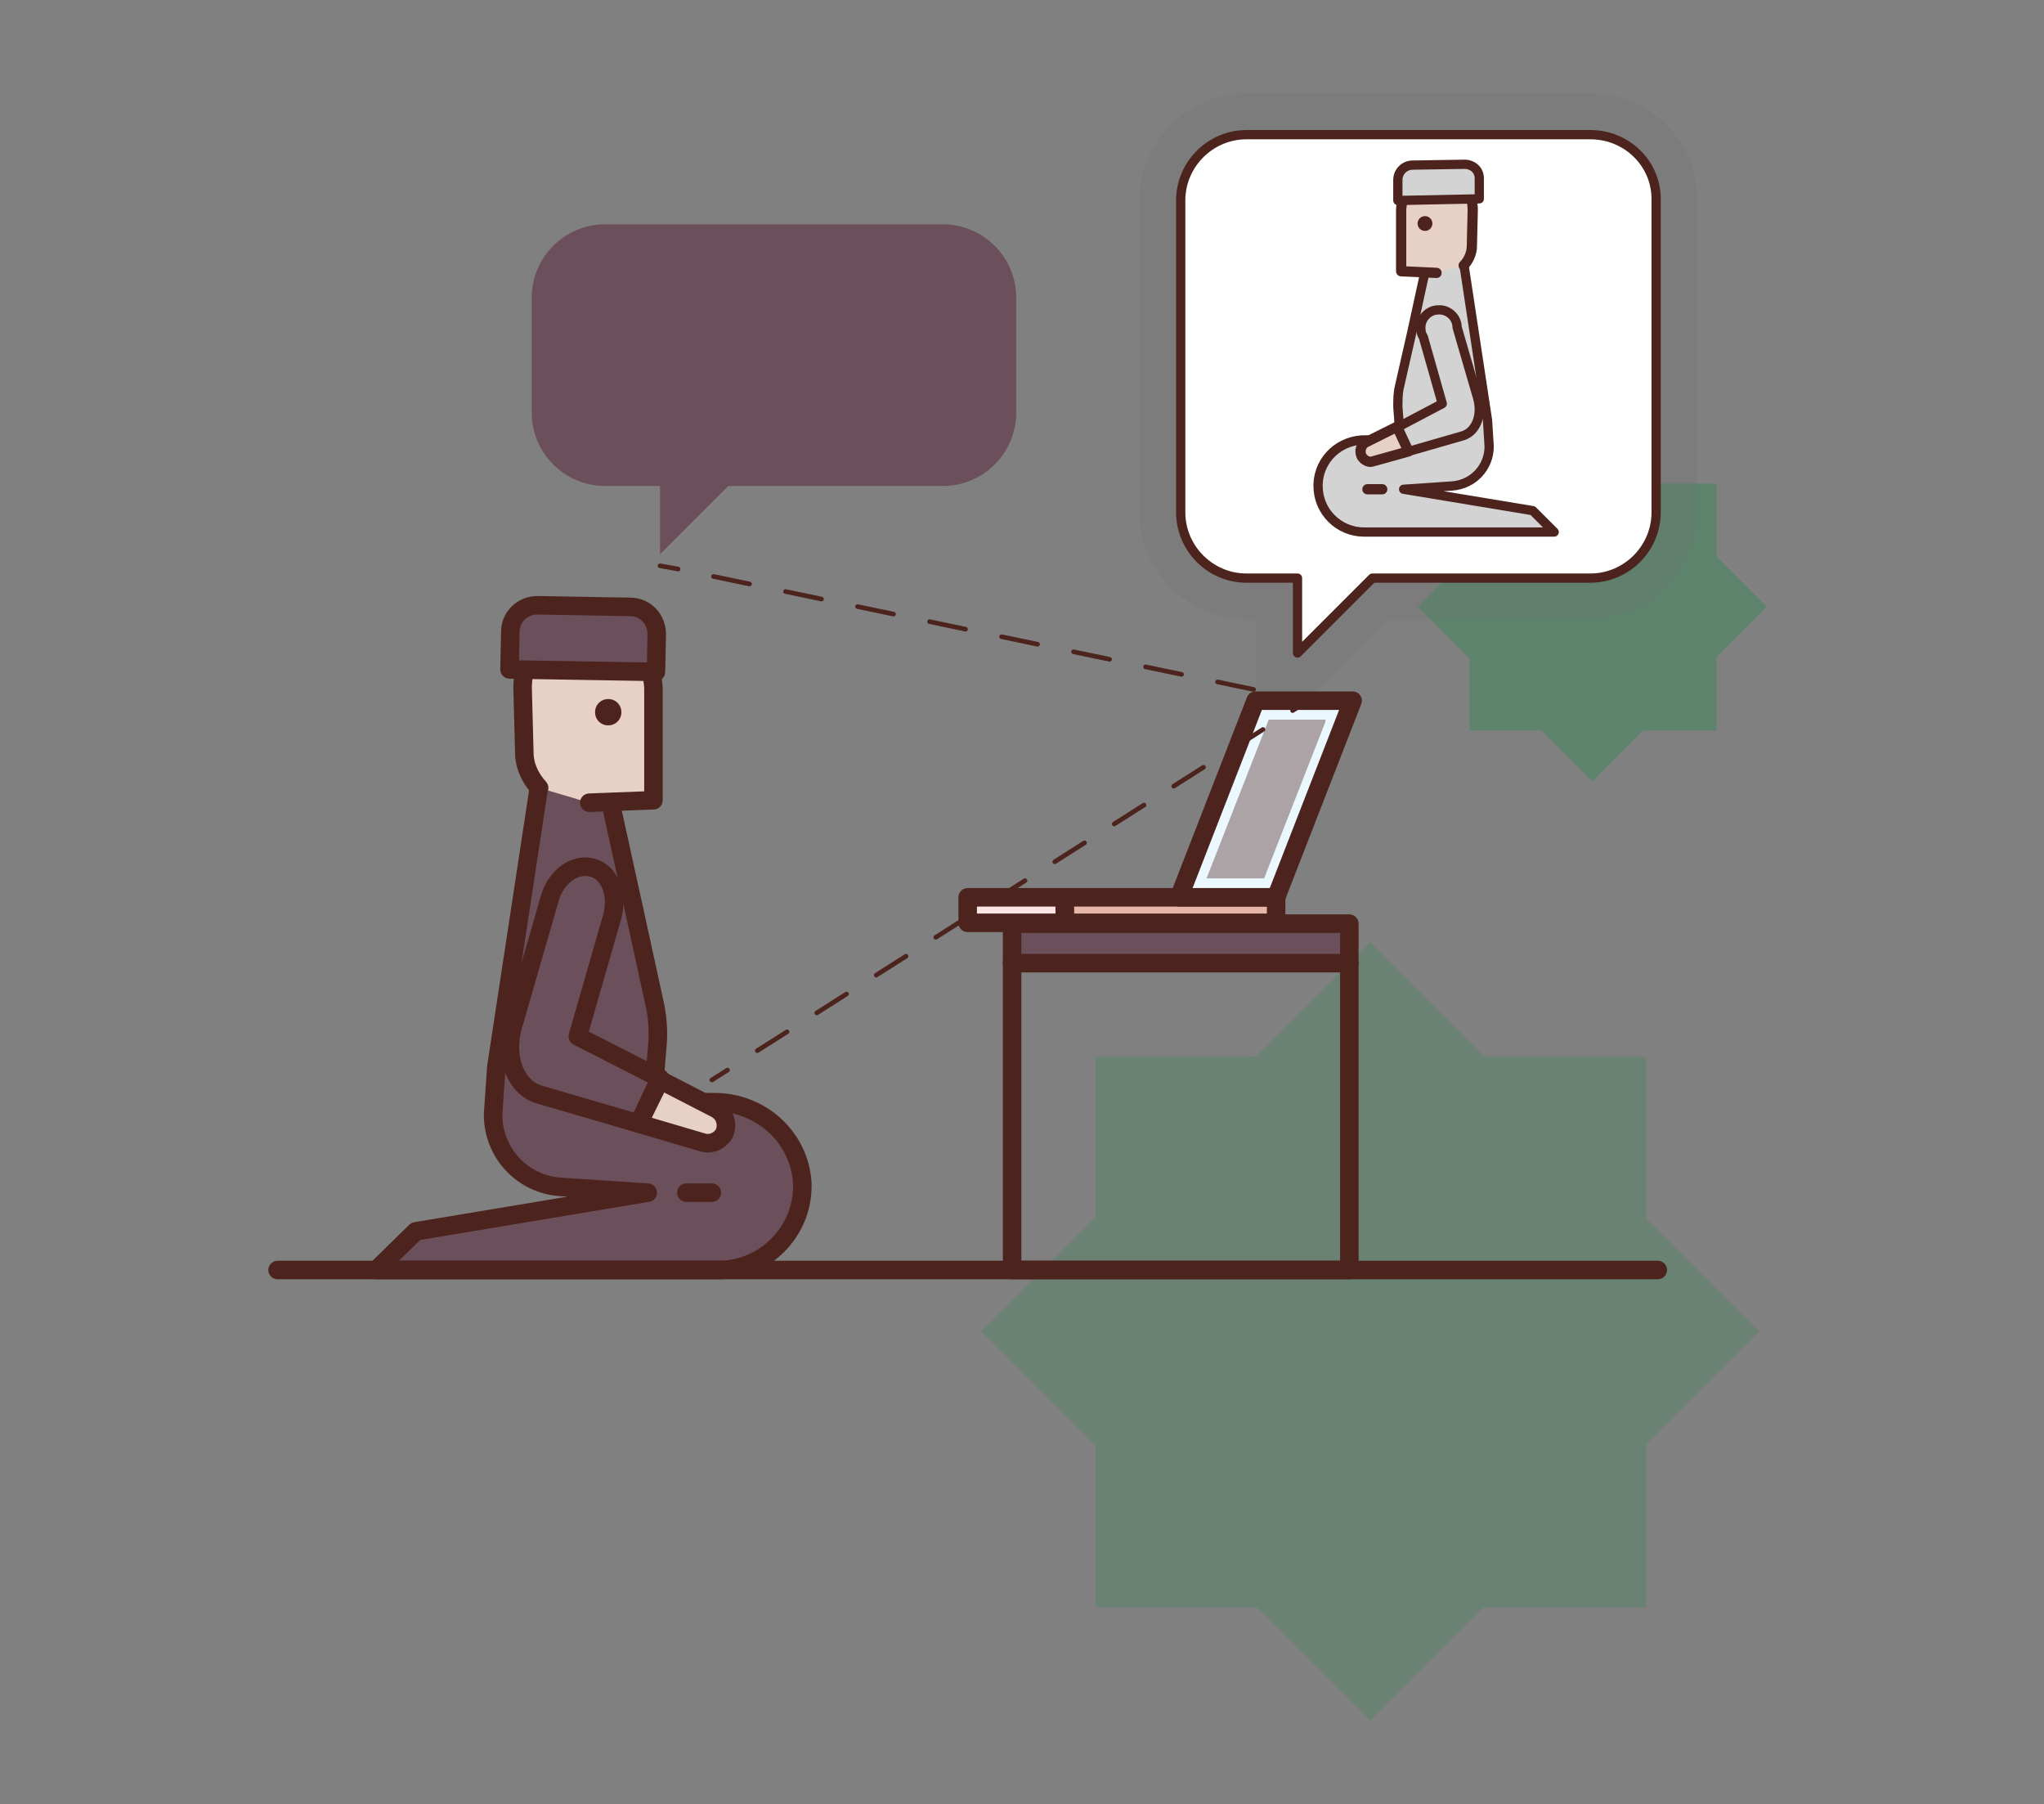 <svg xmlns="http://www.w3.org/2000/svg" xmlns:xlink="http://www.w3.org/1999/xlink" id="Component_208_1" x="0px" y="0px" viewBox="-50 226.1 248.5 219.3" style="enable-background:new -50 226.1 248.5 219.3;" xml:space="preserve"><rect x="-50" y="226.1" width="248.5" height="219.3" fill="#808080" stroke="none"/><style type="text/css">	.st0{opacity:0.3;}	.st1{clip-path:url(#SVGID_2_);}	.st2{fill:#008E37;}	.st3{clip-path:url(#SVGID_4_);}	.st4{opacity:0.8;}	.st5{clip-path:url(#SVGID_6_);}	.st6{clip-path:url(#SVGID_8_);}	.st7{clip-path:url(#SVGID_10_);}	.st8{clip-path:url(#SVGID_12_);}	.st9{opacity:0.6;}	.st10{clip-path:url(#SVGID_14_);}	.st11{clip-path:url(#SVGID_16_);}	.st12{opacity:0.9;}	.st13{clip-path:url(#SVGID_18_);}	.st14{clip-path:url(#SVGID_20_);}	.st15{opacity:0.4;}	.st16{clip-path:url(#SVGID_22_);}	.st17{clip-path:url(#SVGID_24_);}	.st18{opacity:0.2;}	.st19{clip-path:url(#SVGID_26_);}	.st20{clip-path:url(#SVGID_28_);}	.st21{fill:#6B4F5B;}	.st22{fill:none;stroke:#4C241D;stroke-width:3;stroke-linecap:round;stroke-linejoin:round;}	.st23{clip-path:url(#SVGID_30_);}	.st24{fill:#C58755;}	.st25{fill:#FEFFD9;}	.st26{fill:#B5A19C;}	.st27{fill:#FFFFFF;}	.st28{opacity:0.2;fill:#FFFFFF;stroke:#707070;stroke-width:10;enable-background:new    ;}	.st29{fill:none;stroke:#4C241D;stroke-width:1.125;stroke-linecap:round;stroke-linejoin:round;}	.st30{fill:none;stroke:#4C241D;stroke-width:2.25;stroke-linecap:round;stroke-linejoin:round;}	.st31{fill:#E7D1C4;}	.st32{fill:none;}	.st33{opacity:0.5;}	.st34{clip-path:url(#SVGID_32_);}	.st35{clip-path:url(#SVGID_34_);}	.st36{clip-path:url(#SVGID_36_);}	.st37{clip-path:url(#SVGID_38_);}	.st38{clip-path:url(#SVGID_40_);}	.st39{clip-path:url(#SVGID_42_);}	.st40{clip-path:url(#SVGID_44_);}	.st41{clip-path:url(#SVGID_46_);}	.st42{fill:#4C241D;}	.st43{clip-path:url(#SVGID_48_);}	.st44{clip-path:url(#SVGID_50_);}	.st45{fill:#D3D3D3;}	.st46{fill:#39A935;}	.st47{clip-path:url(#SVGID_52_);}	.st48{fill:#E5B6A9;}	.st49{fill:#EBF8FF;}	.st50{clip-path:url(#SVGID_54_);}	.st51{fill:#FDE5E5;}	.st52{fill:none;stroke:#4C241D;stroke-width:0.563;stroke-linecap:round;stroke-linejoin:round;}	.st53{fill:none;stroke:#4C241D;stroke-width:0.563;stroke-linecap:round;stroke-linejoin:round;stroke-dasharray:4.472,4.472;}	.st54{fill:none;stroke:#4C241D;stroke-width:0.563;stroke-linecap:round;stroke-linejoin:round;stroke-dasharray:4.284,4.284;}	.st55{clip-path:url(#SVGID_56_);}	.st56{clip-path:url(#SVGID_58_);}	.st57{clip-path:url(#SVGID_60_);}	.st58{clip-path:url(#SVGID_62_);}	.st59{clip-path:url(#SVGID_64_);}	.st60{fill:#FFFFFF;stroke:#707070;}	.st61{clip-path:url(#SVGID_66_);}	.st62{fill:none;stroke:#4C241D;stroke-width:1.246;stroke-linecap:round;stroke-linejoin:round;}	.st63{clip-path:url(#SVGID_68_);}</style><g id="Group_968" transform="translate(-189.332 -942.531)" class="st0">	<g id="Component_200_1" transform="translate(252.066 942.531)">		<g id="Group_878" transform="translate(10.442 10.442)">			<g>				<defs>					<rect id="SVGID_1_" x="-50" y="-237.6" width="53" height="53"></rect>				</defs>				<clipPath id="SVGID_2_">					<use xlink:href="#SVGID_1_" style="overflow:visible;"></use>				</clipPath>				<g id="Group_877" class="st1">					<rect id="Rectangle_454" x="-48.7" y="-236.3" class="st2" width="50.4" height="50.4"></rect>				</g>			</g>		</g>		<g id="Group_881">			<g>				<defs>					<rect id="SVGID_3_" x="-50" y="-237.6" width="73.9" height="73.9"></rect>				</defs>				<clipPath id="SVGID_4_">					<use xlink:href="#SVGID_3_" style="overflow:visible;"></use>				</clipPath>				<g id="Group_880" class="st3">											<rect id="Rectangle_456" x="-38.3" y="-225.9" transform="matrix(-0.707 0.707 -0.707 -0.707 -164.194 -333.31)" class="st2" width="50.4" height="50.4"></rect>				</g>			</g>		</g>	</g>	<g id="Component_200_2" transform="translate(189.332 1186.813)" class="st4">		<g id="Group_878-2" transform="translate(12.12 12.119)">			<g>				<defs>					<rect id="SVGID_5_" x="-50" y="-237.6" width="61.5" height="61.5"></rect>				</defs>				<clipPath id="SVGID_6_">					<use xlink:href="#SVGID_5_" style="overflow:visible;"></use>				</clipPath>				<g id="Group_877-2" class="st5">					<rect id="Rectangle_454-2" x="-48.5" y="-236.1" class="st2" width="58.5" height="58.5"></rect>				</g>			</g>		</g>		<g id="Group_881-2">			<g>				<defs>					<rect id="SVGID_7_" x="-50" y="-237.6" width="85.7" height="85.7"></rect>				</defs>				<clipPath id="SVGID_8_">					<use xlink:href="#SVGID_7_" style="overflow:visible;"></use>				</clipPath>				<g id="Group_880-2" class="st6">											<rect id="Rectangle_456-2" x="-36.4" y="-224" transform="matrix(-0.707 0.707 -0.707 -0.707 -149.87 -327.378)" class="st2" width="58.5" height="58.5"></rect>				</g>			</g>		</g>	</g>	<g id="Component_200_3" transform="translate(354.487 1229.68)">		<g id="Group_878-3" transform="translate(8.049 8.049)">			<g>				<defs>					<rect id="SVGID_9_" x="-50" y="-237.6" width="40.8" height="40.8"></rect>				</defs>				<clipPath id="SVGID_10_">					<use xlink:href="#SVGID_9_" style="overflow:visible;"></use>				</clipPath>				<g id="Group_877-3" class="st7">					<rect id="Rectangle_454-3" x="-49" y="-236.6" class="st2" width="38.9" height="38.9"></rect>				</g>			</g>		</g>		<g id="Group_881-3">			<g>				<defs>					<rect id="SVGID_11_" x="-50" y="-237.6" width="56.9" height="56.9"></rect>				</defs>				<clipPath id="SVGID_12_">					<use xlink:href="#SVGID_11_" style="overflow:visible;"></use>				</clipPath>				<g id="Group_880-3" class="st8">											<rect id="Rectangle_456-3" x="-41" y="-228.6" transform="matrix(-0.707 0.707 -0.707 -0.707 -184.628 -341.774)" class="st2" width="38.9" height="38.9"></rect>				</g>			</g>		</g>	</g>	<g id="Component_200_6" transform="translate(306.967 1519.152)" class="st9">		<g id="Group_878-4" transform="translate(13.85 13.85)">			<g>				<defs>					<rect id="SVGID_13_" x="-50" y="-237.6" width="70.3" height="70.3"></rect>				</defs>				<clipPath id="SVGID_14_">					<use xlink:href="#SVGID_13_" style="overflow:visible;"></use>				</clipPath>				<g id="Group_877-4" class="st10">					<rect id="Rectangle_454-4" x="-48.3" y="-235.9" class="st2" width="66.9" height="66.9"></rect>				</g>			</g>		</g>		<g id="Group_881-4">			<g>				<defs>					<rect id="SVGID_15_" x="-50" y="-237.6" width="98" height="98"></rect>				</defs>				<clipPath id="SVGID_16_">					<use xlink:href="#SVGID_15_" style="overflow:visible;"></use>				</clipPath>				<g id="Group_880-4" class="st11">											<rect id="Rectangle_456-4" x="-34.5" y="-222" transform="matrix(-0.707 0.707 -0.707 -0.707 -135.096 -321.257)" class="st2" width="66.9" height="66.9"></rect>				</g>			</g>		</g>	</g>	<g id="Component_200_7" transform="translate(360.974 1458)" class="st12">		<g id="Group_878-5" transform="translate(6.215 6.215)">			<g>				<defs>					<rect id="SVGID_17_" x="-50" y="-237.6" width="31.5" height="31.5"></rect>				</defs>				<clipPath id="SVGID_18_">					<use xlink:href="#SVGID_17_" style="overflow:visible;"></use>				</clipPath>				<g id="Group_877-5" class="st13">					<rect id="Rectangle_454-5" x="-49.2" y="-236.8" class="st2" width="30" height="30"></rect>				</g>			</g>		</g>		<g id="Group_881-5">			<g>				<defs>					<rect id="SVGID_19_" x="-50" y="-237.6" width="44" height="44"></rect>				</defs>				<clipPath id="SVGID_20_">					<use xlink:href="#SVGID_19_" style="overflow:visible;"></use>				</clipPath>				<g id="Group_880-5" class="st14">											<rect id="Rectangle_456-5" x="-43" y="-230.6" transform="matrix(-0.707 0.707 -0.707 -0.707 -200.288 -348.262)" class="st2" width="30" height="30"></rect>				</g>			</g>		</g>	</g>	<g id="Component_200_5" transform="translate(232.199 1350.133)" class="st15">		<g id="Group_878-6" transform="translate(13.667 13.666)">			<g>				<defs>					<rect id="SVGID_21_" x="-50" y="-323" width="69.3" height="69.3"></rect>				</defs>				<clipPath id="SVGID_22_">					<use xlink:href="#SVGID_21_" style="overflow:visible;"></use>				</clipPath>				<g id="Group_877-6" class="st16">					<rect id="Rectangle_454-6" x="-48.3" y="-321.3" class="st2" width="66" height="66"></rect>				</g>			</g>		</g>		<g id="Group_881-6">			<g>				<defs>					<rect id="SVGID_23_" x="-50" y="-323" width="96.7" height="96.7"></rect>				</defs>				<clipPath id="SVGID_24_">					<use xlink:href="#SVGID_23_" style="overflow:visible;"></use>				</clipPath>				<g id="Group_880-6" class="st17">											<rect id="Rectangle_456-6" x="-34.7" y="-307.6" transform="matrix(-0.707 0.707 -0.707 -0.707 -197.042 -467.673)" class="st2" width="66" height="66"></rect>				</g>			</g>		</g>	</g>	<g id="Component_200_4" transform="translate(312 1023.255)" class="st18">		<g id="Group_878-7" transform="translate(17.794 17.793)">			<g>				<defs>					<rect id="SVGID_25_" x="-50" y="-237.6" width="90.3" height="90.3"></rect>				</defs>				<clipPath id="SVGID_26_">					<use xlink:href="#SVGID_25_" style="overflow:visible;"></use>				</clipPath>				<g id="Group_877-7" class="st19">					<rect id="Rectangle_454-7" x="-47.8" y="-235.4" class="st2" width="85.9" height="85.9"></rect>				</g>			</g>		</g>		<g id="Group_881-7">			<g>				<defs>					<rect id="SVGID_27_" x="-50" y="-237.6" width="125.9" height="125.9"></rect>				</defs>				<clipPath id="SVGID_28_">					<use xlink:href="#SVGID_27_" style="overflow:visible;"></use>				</clipPath>				<g id="Group_880-7" class="st20">											<rect id="Rectangle_456-7" x="-30" y="-217.6" transform="matrix(-0.707 0.707 -0.707 -0.707 -101.424 -307.311)" class="st2" width="85.9" height="85.9"></rect>				</g>			</g>		</g>	</g></g><g id="Group_967" transform="translate(117.635)">	<path id="Path_715" class="st21" d="M6-250.8l4.6,11.8l-31-0.6l7.5-10.8L6-250.8z"></path>	<path id="Path_716" class="st22" d="M6-250.8l4.6,11.8l-31-0.6l7.5-10.8L6-250.8z"></path>	<g id="Group_875">		<g>			<defs>				<rect id="SVGID_29_" x="-50" y="-266.6" width="85.5" height="127.5"></rect>			</defs>			<clipPath id="SVGID_30_">				<use xlink:href="#SVGID_29_" style="overflow:visible;"></use>			</clipPath>			<g id="Group_874" class="st23">				<path id="Path_717" class="st24" d="M34.4-239v90.9c0,4.3-3.5,7.8-7.8,7.8h-67.6c-4.3,0-7.8-3.5-7.8-7.8V-239     c0-4.3,3.5-7.8,7.8-7.8l0,0h67.6C30.9-246.8,34.4-243.3,34.4-239C34.4-239,34.4-239,34.4-239"></path>				<path id="Rectangle_446" class="st22" d="M-38.3-246.8h62.1c5.9,0,10.6,4.7,10.6,10.6v85.4c0,5.9-4.7,10.6-10.6,10.6h-62.1     c-5.9,0-10.6-4.7-10.6-10.6v-85.4C-48.9-242-44.1-246.8-38.3-246.8z"></path>				<rect id="Rectangle_447" x="-40.9" y="-243.4" class="st25" width="67.3" height="95.2"></rect>				<rect id="Rectangle_448" x="-40.9" y="-243.4" class="st22" width="67.3" height="95.2"></rect>				<rect id="Rectangle_449" x="-20.6" y="-250.8" class="st26" width="26.7" height="11.3"></rect>				<rect id="Rectangle_450" x="-20.6" y="-250.8" class="st22" width="26.7" height="11.3"></rect>				<rect id="Rectangle_451" x="-20.6" y="-242.1" class="st27" width="26.7" height="2.7"></rect>				<rect id="Rectangle_452" x="-20.6" y="-242.1" class="st22" width="26.7" height="2.7"></rect>				<path id="Path_718" class="st22" d="M-2.6-246.8l-2.6-9.8c2.3-1.1,3.3-3.9,2.1-6.3c-1.1-2.3-3.9-3.3-6.3-2.1s-3.3,3.9-2.1,6.3     c0.5,1,1.3,1.8,2.4,2.2l-2.9,9.7"></path>				<path id="Path_719" class="st22" d="M-35.2-228.1l2.7,2.7l7.9-7.9"></path>				<line id="Line_73" class="st22" x1="-19.2" y1="-231.9" x2="22.3" y2="-231.9"></line>				<line id="Line_74" class="st22" x1="-19.2" y1="-226.9" x2="4" y2="-226.9"></line>				<path id="Path_720" class="st22" d="M-35.2-214.1l2.7,2.7l7.9-7.9"></path>				<line id="Line_75" class="st22" x1="-19.2" y1="-217.9" x2="22.3" y2="-217.9"></line>				<line id="Line_76" class="st22" x1="-19.2" y1="-212.9" x2="4" y2="-212.9"></line>				<path id="Path_721" class="st22" d="M-35.2-200.1l2.7,2.7l7.9-7.9"></path>				<line id="Line_77" class="st22" x1="-19.2" y1="-203.9" x2="22.3" y2="-203.9"></line>				<line id="Line_78" class="st22" x1="-19.2" y1="-198.9" x2="4" y2="-198.9"></line>				<line id="Line_79" class="st22" x1="-32.9" y1="-184.4" x2="-27" y2="-190.3"></line>				<line id="Line_80" class="st22" x1="-27" y1="-184.4" x2="-32.9" y2="-190.3"></line>				<line id="Line_81" class="st22" x1="-19.2" y1="-189.9" x2="22.3" y2="-189.9"></line>				<line id="Line_82" class="st22" x1="-19.2" y1="-184.9" x2="4" y2="-184.9"></line>				<path id="Path_722" class="st22" d="M-35.2-172.1l2.7,2.7l7.9-7.9"></path>				<line id="Line_83" class="st22" x1="-19.2" y1="-175.9" x2="22.3" y2="-175.9"></line>				<line id="Line_84" class="st22" x1="-19.2" y1="-170.9" x2="4" y2="-170.9"></line>				<path id="Path_723" class="st22" d="M-35.2-158.1l2.7,2.7l7.9-7.9"></path>				<line id="Line_85" class="st22" x1="-19.2" y1="-161.9" x2="22.3" y2="-161.9"></line>				<line id="Line_86" class="st22" x1="-19.2" y1="-156.9" x2="4" y2="-156.9"></line>			</g>		</g>	</g></g><g id="Component_204_1" transform="translate(32.645 151.914)">	<path id="Path_824" class="st28" d="M110.7-259H68.9c-4.4,0-8,3.6-8,8v37.9c0,4.4,3.6,8,8,8h6.2v9.1l9.1-9.1h26.5c4.4,0,8-3.6,8-8  V-251C118.8-255.5,115.2-259,110.7-259"></path>	<path id="Path_752" class="st27" d="M110.7-259H68.9c-4.4,0-8,3.6-8,8v37.9c0,4.4,3.6,8,8,8h6.2v9.1l9.1-9.1h26.5c4.4,0,8-3.6,8-8  V-251C118.8-255.5,115.2-259,110.7-259"></path>	<path id="Path_753" class="st29" d="M110.7-259H68.9c-4.4,0-8,3.6-8,8v37.9c0,4.4,3.6,8,8,8h6.2v9.1l9.1-9.1h26.5c4.4,0,8-3.6,8-8  V-251C118.8-255.5,115.2-259,110.7-259L110.7-259z"></path>	<path id="Path_754" class="st21" d="M14.9-131.5c0,0.1,0,0.2,0,0.3c0,5.6-4.6,10.2-10.2,10.2c0,0,0,0,0,0h-41.6l4.8-4.7l28.2-4.7  l-10.6-0.7c-4.6-0.3-8.2-4.1-8.2-8.8l0.4-5.8l5.8-38.1l7.8,4.7l3.1,14.1l2.6,11.9c0.3,1.5,0.4,3,0.3,4.5l-0.6,7.2h7.5  C9.9-141.4,14.6-137.1,14.9-131.5"></path>	<path id="Path_755" class="st30" d="M14.9-131.5c0,0.1,0,0.2,0,0.3c0,5.6-4.6,10.2-10.2,10.2c0,0,0,0,0,0h-41.6l4.8-4.7l28.2-4.7  l-10.6-0.7c-4.6-0.3-8.2-4.1-8.2-8.8l0.4-5.8l5.8-38.1l7.8,4.7l3.1,14.1l2.6,11.9c0.3,1.5,0.4,3,0.3,4.5l-0.6,7.2h7.5  C9.9-141.4,14.6-137.1,14.9-131.5z"></path>	<path id="Path_756" class="st31" d="M-17.1-179.6c-1.1-1.2-1.8-2.7-1.8-4.3l-0.2-7.5c-0.2-4.4,3.1-8.1,7.5-8.3c4.5,0,8.2,3.5,8.4,8  l0,13.6l-7.8,0.3"></path>	<path id="Path_757" class="st30" d="M-17.1-179.6c-1.1-1.2-1.8-2.7-1.8-4.3l-0.2-7.5c-0.2-4.4,3.1-8.1,7.5-8.3c4.5,0,8.2,3.5,8.4,8  l0,13.6l-7.8,0.3"></path>	<path id="Path_758" class="st21" d="M-20.6-198.6l-0.1,4.6l17.8,0.3l0.1-4.6c0-1.8-1.4-3.3-3.2-3.3l-11.3-0.2  C-19.1-201.8-20.6-200.4-20.6-198.6"></path>	<path id="Path_759" class="st30" d="M-20.6-198.6l-0.1,4.6l17.8,0.3l0.1-4.6c0-1.8-1.4-3.3-3.2-3.3l-11.3-0.2  C-19.1-201.8-20.6-200.4-20.6-198.6z"></path>	<path id="Path_760" class="st21" d="M-5-138.8l-12-3.5c-2.9-0.8-4.4-4.5-3.3-8.3l4.5-15.6c0.8-2.7,3.1-4.3,5.2-3.7  c2.1,0.6,3.1,3.2,2.4,5.9l-4.2,14.6l10,5.1L-5-138.8z"></path>	<path id="Path_761" class="st30" d="M-5-138.8l-12-3.5c-2.9-0.8-4.4-4.5-3.3-8.3l4.5-15.6c0.8-2.7,3.1-4.3,5.2-3.7  c2.1,0.6,3.1,3.2,2.4,5.9l-4.2,14.6l10,5.1L-5-138.8z"></path>	<path id="Path_762" class="st31" d="M-2.4-144.1l6.8,3.5c1.1,0.6,1.5,1.9,1,3c-0.5,0.9-1.6,1.4-2.6,1.1l-7.8-2.3L-2.4-144.1z"></path>	<path id="Path_763" class="st30" d="M-2.4-144.1l6.8,3.5c1.1,0.6,1.5,1.9,1,3c-0.5,0.9-1.6,1.4-2.6,1.1l-7.8-2.3L-2.4-144.1z"></path>	<line id="Line_91" class="st30" x1="0.8" y1="-130.4" x2="3.9" y2="-130.4"></line>	<line id="Line_92" class="st32" x1="-7.2" y1="-188.8" x2="-10.1" y2="-188.8"></line>	<line id="Line_93" class="st30" x1="-7.2" y1="-188.8" x2="-10.1" y2="-188.8"></line>	<line id="Line_94" class="st32" x1="8.9" y1="-210.4" x2="-39" y2="-210.4"></line>	<line id="Line_95" class="st30" x1="8.9" y1="-210.4" x2="-39" y2="-210.4"></line>	<line id="Line_96" class="st32" x1="-31.2" y1="-217.9" x2="-39" y2="-217.9"></line>	<line id="Line_97" class="st30" x1="-31.2" y1="-217.9" x2="-39" y2="-217.9"></line>	<line id="Line_98" class="st32" x1="8.9" y1="-217.9" x2="-19.4" y2="-217.9"></line>	<line id="Line_99" class="st30" x1="8.9" y1="-217.9" x2="-19.4" y2="-217.9"></line>	<line id="Line_100" class="st32" x1="8.9" y1="-225.3" x2="-39" y2="-225.3"></line>	<line id="Line_101" class="st30" x1="8.9" y1="-225.3" x2="-39" y2="-225.3"></line>	<line id="Line_102" class="st32" x1="8.9" y1="-232.7" x2="-39" y2="-232.7"></line>	<line id="Line_103" class="st30" x1="8.9" y1="-232.7" x2="-39" y2="-232.7"></line>	<g id="Group_907" class="st33">		<g id="Group_906">			<g>				<defs>					<rect id="SVGID_31_" x="-40.2" y="-241.2" width="31.5" height="2.3"></rect>				</defs>				<clipPath id="SVGID_32_">					<use xlink:href="#SVGID_31_" style="overflow:visible;"></use>				</clipPath>				<g id="Group_905" class="st34">					<line id="Line_104" class="st32" x1="-9.8" y1="-240.1" x2="-39" y2="-240.1"></line>					<line id="Line_105" class="st30" x1="-9.8" y1="-240.1" x2="-39" y2="-240.1"></line>				</g>			</g>		</g>	</g>	<g id="Group_910" class="st33">		<g id="Group_909">			<g>				<defs>					<rect id="SVGID_33_" x="0.9" y="-241.2" width="9" height="2.3"></rect>				</defs>				<clipPath id="SVGID_34_">					<use xlink:href="#SVGID_33_" style="overflow:visible;"></use>				</clipPath>				<g id="Group_908" class="st35">					<line id="Line_106" class="st32" x1="8.8" y1="-240.1" x2="2.1" y2="-240.1"></line>					<line id="Line_107" class="st30" x1="8.8" y1="-240.1" x2="2.1" y2="-240.1"></line>				</g>			</g>		</g>	</g>	<g id="Group_913" class="st33">		<g id="Group_912">			<g>				<defs>					<rect id="SVGID_35_" x="-40.2" y="-248.6" width="50.1" height="2.3"></rect>				</defs>				<clipPath id="SVGID_36_">					<use xlink:href="#SVGID_35_" style="overflow:visible;"></use>				</clipPath>				<g id="Group_911" class="st36">					<line id="Line_108" class="st32" x1="8.8" y1="-247.5" x2="-39" y2="-247.5"></line>					<line id="Line_109" class="st30" x1="8.8" y1="-247.5" x2="-39" y2="-247.5"></line>				</g>			</g>		</g>	</g>	<g id="Group_916" class="st18">		<g id="Group_915">			<g>				<defs>					<rect id="SVGID_37_" x="-40.2" y="-256" width="21.5" height="2.3"></rect>				</defs>				<clipPath id="SVGID_38_">					<use xlink:href="#SVGID_37_" style="overflow:visible;"></use>				</clipPath>				<g id="Group_914" class="st37">					<line id="Line_110" class="st32" x1="-19.8" y1="-254.9" x2="-39" y2="-254.9"></line>					<line id="Line_111" class="st30" x1="-19.8" y1="-254.9" x2="-39" y2="-254.9"></line>				</g>			</g>		</g>	</g>	<g id="Group_919" class="st18">		<g id="Group_918">			<g>				<defs>					<rect id="SVGID_39_" x="-9.8" y="-256" width="19.8" height="2.3"></rect>				</defs>				<clipPath id="SVGID_40_">					<use xlink:href="#SVGID_39_" style="overflow:visible;"></use>				</clipPath>				<g id="Group_917" class="st38">					<line id="Line_112" class="st32" x1="8.8" y1="-254.9" x2="-8.7" y2="-254.9"></line>					<line id="Line_113" class="st30" x1="8.8" y1="-254.9" x2="-8.7" y2="-254.9"></line>				</g>			</g>		</g>	</g>	<g id="Group_922" class="st18">		<g id="Group_921">			<g>				<defs>					<rect id="SVGID_41_" x="-40.2" y="-263.5" width="6.4" height="2.3"></rect>				</defs>				<clipPath id="SVGID_42_">					<use xlink:href="#SVGID_41_" style="overflow:visible;"></use>				</clipPath>				<g id="Group_920" class="st39">					<line id="Line_114" class="st32" x1="-34.9" y1="-262.3" x2="-39" y2="-262.3"></line>					<line id="Line_115" class="st30" x1="-34.9" y1="-262.3" x2="-39" y2="-262.3"></line>				</g>			</g>		</g>	</g>	<g id="Group_925" class="st18">		<g id="Group_924">			<g>				<defs>					<rect id="SVGID_43_" x="-23.2" y="-263.5" width="33.2" height="2.3"></rect>				</defs>				<clipPath id="SVGID_44_">					<use xlink:href="#SVGID_43_" style="overflow:visible;"></use>				</clipPath>				<g id="Group_923" class="st40">					<line id="Line_116" class="st32" x1="8.9" y1="-262.3" x2="-22.1" y2="-262.3"></line>					<line id="Line_117" class="st30" x1="8.9" y1="-262.3" x2="-22.1" y2="-262.3"></line>				</g>			</g>		</g>	</g>	<g id="Group_928" class="st18">		<g id="Group_927">			<g>				<defs>					<rect id="SVGID_45_" x="-32.6" y="-266.6" width="8.2" height="8.2"></rect>				</defs>				<clipPath id="SVGID_46_">					<use xlink:href="#SVGID_45_" style="overflow:visible;"></use>				</clipPath>				<g id="Group_926" class="st41">					<path id="Path_764" class="st42" d="M-25.5-261.3l1.2-1.2l-1.2-1.2v-1.7h-1.7l-1.2-1.2l-1.2,1.2h-1.7v1.7l-1.2,1.2l1.2,1.2v1.7      h1.7l1.2,1.2l1.2-1.2h1.7L-25.5-261.3z"></path>				</g>			</g>		</g>	</g>	<g id="Group_931" class="st18">		<g id="Group_930">			<g>				<defs>					<rect id="SVGID_47_" x="-18.4" y="-259" width="8.2" height="8.2"></rect>				</defs>				<clipPath id="SVGID_48_">					<use xlink:href="#SVGID_47_" style="overflow:visible;"></use>				</clipPath>				<g id="Group_929" class="st43">					<path id="Path_765" class="st42" d="M-11.3-253.7l1.2-1.2l-1.2-1.2v-1.7H-13l-1.2-1.2l-1.2,1.2h-1.7v1.7l-1.2,1.2l1.2,1.2v1.7      h1.7l1.2,1.2l1.2-1.2h1.7L-11.3-253.7z"></path>				</g>			</g>		</g>	</g>	<g id="Group_934" class="st33">		<g id="Group_933">			<g>				<defs>					<rect id="SVGID_49_" x="-7.9" y="-244.2" width="8.2" height="8.2"></rect>				</defs>				<clipPath id="SVGID_50_">					<use xlink:href="#SVGID_49_" style="overflow:visible;"></use>				</clipPath>				<g id="Group_932" class="st44">					<path id="Path_766" class="st42" d="M-0.8-238.9l1.2-1.2l-1.2-1.2v-1.7h-1.7l-1.2-1.2L-5-243h-1.7v1.7l-1.2,1.2l1.2,1.2v1.7H-5      l1.2,1.2l1.2-1.2h1.7L-0.8-238.9z"></path>				</g>			</g>		</g>	</g>	<path id="Path_767" class="st42" d="M-22.3-216.7l1.2-1.2l-1.2-1.2v-1.7H-24l-1.2-1.2l-1.2,1.2h-1.7v1.7l-1.2,1.2l1.2,1.2v1.7h1.7  l1.2,1.2l1.2-1.2h1.7L-22.3-216.7z"></path>	<path id="Path_768" class="st45" d="M77.6-216.5c0,0.1,0,0.1,0,0.2c0,3.1,2.5,5.6,5.6,5.6h23.1l-2.6-2.6L88-215.9l5.9-0.4  c2.6-0.2,4.5-2.3,4.5-4.8l-0.2-3.2l-3.2-21.1l-4.3,2.6l-1.7,7.8l-1.5,6.6c-0.2,0.8-0.2,1.6-0.2,2.5l0.3,4h-4.1  C80.3-222,77.7-219.6,77.6-216.5"></path>	<path id="Path_769" class="st29" d="M77.6-216.5c0,0.1,0,0.1,0,0.2c0,3.1,2.5,5.6,5.6,5.6h23.1l-2.6-2.6L88-215.9l5.9-0.4  c2.6-0.2,4.5-2.3,4.5-4.8l-0.2-3.2l-3.2-21.1l-4.3,2.6l-1.7,7.8l-1.5,6.6c-0.2,0.8-0.2,1.6-0.2,2.5l0.3,4h-4.1  C80.3-222,77.7-219.6,77.6-216.5z"></path>	<path id="Path_770" class="st31" d="M95.3-243.1c0.3-0.8,0.3-1.7,0-2.6l-1.5-3.9c-0.8-2.3-3.3-3.5-5.6-2.6c0,0,0,0,0,0  c-2.3,1-3.4,3.5-2.6,5.9l2.9,6.9l4.1-1.5"></path>	<path id="Path_771" class="st29" d="M95.3-243.1c0.3-0.8,0.3-1.7,0-2.6l-1.5-3.9c-0.8-2.3-3.3-3.5-5.6-2.6c0,0,0,0,0,0  c-2.3,1-3.4,3.5-2.6,5.9l2.9,6.9l4.1-1.5"></path>	<path id="Path_772" class="st45" d="M93-253.6l1,2.3l-9,4l-1-2.3c-0.4-0.9,0-2,0.9-2.4l5.7-2.5C91.6-254.9,92.6-254.5,93-253.6"></path>	<path id="Path_773" class="st29" d="M93-253.6l1,2.3l-9,4l-1-2.3c-0.4-0.9,0-2,0.9-2.4l5.7-2.5C91.6-254.9,92.6-254.5,93-253.6z"></path>	<path id="Path_774" class="st45" d="M78.1-229.7l5.6,4.1c1.4,1,3.5,0.4,4.7-1.3l5.3-7.3c0.9-1,0.9-2.6-0.1-3.5  c-1-0.7-2.5-0.3-3.4,1l-5,6.8l-5.6-2.6L78.1-229.7z"></path>	<path id="Path_775" class="st29" d="M78.1-229.7l5.6,4.1c1.4,1,3.5,0.4,4.7-1.3l5.3-7.3c0.9-1,0.9-2.6-0.1-3.5  c-1-0.7-2.5-0.3-3.4,1l-5,6.8l-5.6-2.6L78.1-229.7z"></path>	<path id="Path_776" class="st31" d="M79.6-232.6l-3.9-1.8c-0.6-0.3-1.3,0-1.6,0.6c-0.2,0.5-0.1,1.2,0.4,1.5l3.6,2.6L79.6-232.6z"></path>	<path id="Path_777" class="st29" d="M79.6-232.6l-3.9-1.8c-0.6-0.3-1.3,0-1.6,0.6c-0.2,0.5-0.1,1.2,0.4,1.5l3.6,2.6L79.6-232.6z"></path>	<line id="Line_118" class="st29" x1="85.4" y1="-215.9" x2="83.6" y2="-215.9"></line>	<path id="Path_778" class="st45" d="M80.3-230.2l-9.1-2.3l3.6-8.7l9.1,2.3L80.3-230.2z"></path>	<path id="Path_779" class="st29" d="M80.3-230.2l-9.1-2.3l3.6-8.7l9.1,2.3L80.3-230.2z"></path>	<path id="Path_780" class="st46" d="M80.3-230.2l-9.1-2.3l-5.4-7.9l9.1,2.3L80.3-230.2z"></path>	<path id="Path_781" class="st29" d="M80.3-230.2l-9.1-2.3l-5.4-7.9l9.1,2.3L80.3-230.2z"></path>	<path id="Path_782" class="st42" d="M90.1-245.9c0,0.5-0.4,0.9-0.9,0.9s-0.9-0.4-0.9-0.9c0-0.5,0.4-0.9,0.9-0.9  C89.7-246.8,90.1-246.4,90.1-245.9"></path>	<g id="Group_937" class="st33">		<g id="Group_936">			<g>				<defs>					<rect id="SVGID_51_" x="71.4" y="-236.2" width="3.3" height="1.9"></rect>				</defs>				<clipPath id="SVGID_52_">					<use xlink:href="#SVGID_51_" style="overflow:visible;"></use>				</clipPath>				<g id="Group_935" class="st47">					<path id="Path_783" class="st42" d="M74.6-234.9c0.3,0.5,0,0.7-0.9,0.5c-0.8-0.2-1.6-0.6-2.2-1.2c-0.4-0.5,0-0.7,0.9-0.5      C73.3-236,74-235.5,74.6-234.9"></path>				</g>			</g>		</g>	</g>	<line id="Line_119" class="st30" x1="-48.9" y1="-121" x2="118.9" y2="-121"></line>	<rect id="Rectangle_477" x="40.4" y="-158.3" class="st30" width="41" height="37.3"></rect>	<rect id="Rectangle_478" x="40.4" y="-163.1" class="st21" width="41" height="4.8"></rect>	<rect id="Rectangle_479" x="40.4" y="-163.1" class="st30" width="41" height="4.8"></rect>	<rect id="Rectangle_480" x="46.8" y="-166.3" class="st48" width="25.7" height="3.1"></rect>	<rect id="Rectangle_481" x="46.8" y="-166.3" class="st30" width="25.7" height="3.1"></rect>	<path id="Path_784" class="st49" d="M70-190.2l-9.3,23.9h11.8l9.3-23.9H70z"></path>	<path id="Path_785" class="st30" d="M70-190.2l-9.3,23.9h11.8l9.3-23.9H70z"></path>	<g id="Group_940" class="st15">		<g id="Group_939">			<g>				<defs>					<rect id="SVGID_53_" x="64" y="-188" width="14.5" height="19.4"></rect>				</defs>				<clipPath id="SVGID_54_">					<use xlink:href="#SVGID_53_" style="overflow:visible;"></use>				</clipPath>				<g id="Group_938" class="st50">					<path id="Path_786" class="st42" d="M64-168.5l7.6-19.4h7l-7.6,19.4H64z"></path>				</g>			</g>		</g>	</g>	<rect id="Rectangle_483" x="35" y="-166.3" class="st51" width="11.8" height="3.1"></rect>	<rect id="Rectangle_484" x="35" y="-166.3" class="st30" width="11.8" height="3.1"></rect>	<line id="Line_120" class="st52" x1="-2.4" y1="-206.6" x2="-0.2" y2="-206.2"></line>	<line id="Line_121" class="st53" x1="4.1" y1="-205.3" x2="72" y2="-191.1"></line>	<path id="Path_787" class="st52" d="M74.2-190.7l2.2,0.5l-1.9,1.2"></path>	<line id="Line_122" class="st54" x1="70.9" y1="-186.7" x2="7.6" y2="-146.5"></line>	<line id="Line_123" class="st52" x1="5.8" y1="-145.3" x2="3.9" y2="-144.1"></line>	<rect id="Rectangle_485" x="-50" y="-266.6" class="st32" width="170" height="146.7"></rect>	<path id="Path_822" class="st32" d="M-50-266.6h170v146.7H-50V-266.6z"></path></g><g id="Component_203_1" transform="translate(32.645 320.914)">	<g id="Group_963">		<path id="Path_823" class="st28" d="M110.7-266H68.9c-4.4,0-8,3.6-8,8v37.9c0,4.4,3.6,8,8,8h6.2v9.1l9.1-9.1h26.5c4.4,0,8-3.6,8-8   V-258C118.8-262.4,115.2-266,110.7-266C110.7-266,110.7-266,110.7-266"></path>		<path id="Path_788" class="st21" d="M14.9-138.5c0,0.1,0,0.2,0,0.3c0,5.6-4.6,10.2-10.2,10.2c0,0,0,0,0,0h-41.6l4.8-4.7l28.2-4.7   l-10.6-0.7c-4.6-0.3-8.2-4.1-8.2-8.8l0.4-5.8l5.8-38.1l7.8,4.7l3.1,14.1l2.6,11.9c0.3,1.5,0.4,3,0.3,4.5l-0.6,7.2h7.5   C9.9-148.4,14.6-144.1,14.9-138.5"></path>		<path id="Path_789" class="st30" d="M14.9-138.5c0,0.1,0,0.2,0,0.3c0,5.6-4.6,10.2-10.2,10.2c0,0,0,0,0,0h-41.6l4.8-4.7l28.2-4.7   l-10.6-0.7c-4.6-0.3-8.2-4.1-8.2-8.8l0.4-5.8l5.8-38.1l7.8,4.7l3.1,14.1l2.6,11.9c0.3,1.5,0.4,3,0.3,4.5l-0.6,7.2h7.5   C9.9-148.4,14.6-144.1,14.9-138.5z"></path>		<path id="Path_790" class="st31" d="M-17.1-186.6c-1.1-1.2-1.8-2.7-1.8-4.3l-0.2-7.5c-0.2-4.4,3.1-8.1,7.5-8.3   c4.5,0,8.2,3.5,8.4,8l0,13.6l-7.8,0.3"></path>		<path id="Path_791" class="st30" d="M-17.1-186.6c-1.1-1.2-1.8-2.7-1.8-4.3l-0.2-7.5c-0.2-4.4,3.1-8.1,7.5-8.3   c4.5,0,8.2,3.5,8.4,8l0,13.6l-7.8,0.3"></path>		<path id="Path_792" class="st21" d="M-20.6-205.6l-0.1,4.6l17.8,0.3l0.1-4.6c0-1.8-1.4-3.3-3.2-3.3l-11.3-0.2   C-19.1-208.8-20.6-207.4-20.6-205.6"></path>		<path id="Path_793" class="st30" d="M-20.6-205.6l-0.1,4.6l17.8,0.3l0.1-4.6c0-1.8-1.4-3.3-3.2-3.3l-11.3-0.2   C-19.1-208.8-20.6-207.4-20.6-205.6z"></path>		<path id="Path_794" class="st21" d="M-5-145.8l-12-3.5c-2.9-0.8-4.4-4.5-3.3-8.3l4.5-15.6c0.8-2.7,3.1-4.3,5.2-3.7   c2.1,0.6,3.1,3.2,2.4,5.9l-4.2,14.6l10,5.1L-5-145.8z"></path>		<path id="Path_795" class="st30" d="M-5-145.8l-12-3.5c-2.9-0.8-4.4-4.5-3.3-8.3l4.5-15.6c0.8-2.7,3.1-4.3,5.2-3.7   c2.1,0.6,3.1,3.2,2.4,5.9l-4.2,14.6l10,5.1L-5-145.8z"></path>		<path id="Path_796" class="st31" d="M-2.4-151.1l6.8,3.5c1.1,0.6,1.5,1.9,1,3c-0.5,0.9-1.6,1.4-2.6,1.1l-7.8-2.3L-2.4-151.1z"></path>		<path id="Path_797" class="st30" d="M-2.4-151.1l6.8,3.5c1.1,0.6,1.5,1.9,1,3c-0.5,0.9-1.6,1.4-2.6,1.1l-7.8-2.3L-2.4-151.1z"></path>		<line id="Line_124" class="st30" x1="0.8" y1="-137.4" x2="3.9" y2="-137.4"></line>		<path id="Path_798" class="st42" d="M-7.1-195.8c0,0.9-0.7,1.6-1.6,1.6s-1.6-0.7-1.6-1.6s0.7-1.6,1.6-1.6S-7.1-196.7-7.1-195.8   L-7.1-195.8"></path>		<g id="Group_947" class="st0">			<g id="Group_946">				<g>					<defs>						<rect id="SVGID_55_" x="-15.4" y="-244" width="16.6" height="15.6"></rect>					</defs>					<clipPath id="SVGID_56_">						<use xlink:href="#SVGID_55_" style="overflow:visible;"></use>					</clipPath>					<g id="Group_945" class="st55">						<path id="Path_799" class="st42" d="M-12.6-232.5c-0.5,0-1,0.1-1.3,0.4c-0.3,0.3-0.5,0.8-0.4,1.2c0,0.4,0.1,0.8,0.3,1.2       c0.2,0.3,0.6,0.4,1,0.4h6v1h-6c-0.6,0-1.2-0.2-1.6-0.5c-0.5-0.5-0.7-1.3-0.7-2c0-0.5,0.1-1,0.3-1.5c0.2-0.4,0.6-0.7,1-0.8       c0.5-0.2,1-0.3,1.5-0.3h1.3V-244h1v10.6h2.5v-5.6h1v2.3c0.5-0.9,1.2-1.6,2.1-2.2c0.7-0.5,1.5-0.7,2.3-0.7c1-0.1,2,0.3,2.7,1       c0.7,0.9,1,2.1,0.9,3.2v2.9L-12.6-232.5z M0.3-233.4v-1.9c0.1-0.9-0.1-1.8-0.7-2.6c-0.6-0.6-1.3-0.8-2.1-0.8       c-0.7,0-1.4,0.2-2,0.6c-0.9,0.7-1.7,1.6-2.3,2.6v2H0.3z"></path>					</g>				</g>			</g>		</g>		<path id="Path_800" class="st42" d="M12.6-200c-1.2,0.1-2.5-0.4-3.3-1.3c-0.9-1-1.3-2.4-1.2-3.7v-3.3h3.2v2.4   c0,0.7,0.1,1.5,0.4,2.1c0.3,0.5,0.9,0.8,1.5,0.7c0.6,0,1.1-0.1,1.5-0.5c0.4-0.5,0.6-1.2,0.5-1.9v-4.2h3v3.2c0,0.6,0.1,1.2,0.4,1.8   c0.8,0.8,2.2,0.8,3,0.1c0.4-0.7,0.5-1.5,0.4-2.3v-3.5h3.2v4.3c0.1,1.3-0.4,2.7-1.2,3.7c-0.9,0.9-2.2,1.4-3.5,1.3   c-0.7,0-1.4-0.1-2.1-0.4c-0.6-0.3-1.1-0.7-1.5-1.2c-0.4,0.8-1,1.5-1.7,1.9C14.3-200.2,13.4-200,12.6-200 M8.1-219.7l12.2-4.5v3.3   l-12.2,4.6V-219.7z M8.1-213.8l12.2-4.5v3.3l-12.2,4.6V-213.8z"></path>		<g id="Group_950" class="st9">			<g id="Group_949">				<g>					<defs>						<rect id="SVGID_57_" x="17.7" y="-244.6" width="11.9" height="10.6"></rect>					</defs>					<clipPath id="SVGID_58_">						<use xlink:href="#SVGID_57_" style="overflow:visible;"></use>					</clipPath>					<g id="Group_948" class="st56">						<path id="Path_801" class="st42" d="M19.7-234c-0.5,0-1.1-0.2-1.4-0.5c-0.4-0.5-0.6-1-0.5-1.6c0-0.6,0.2-1.2,0.6-1.6       c0.4-0.4,0.9-0.6,1.4-0.5c0.5,0,1.1,0.2,1.5,0.5c0.4,0.4,0.6,1,0.6,1.6c0.2,1-0.6,2-1.6,2.2C19.9-234,19.8-233.9,19.7-234        M23.6-240.5c-0.5,0-1-0.1-1.4-0.5c-0.3-0.4-0.5-1-0.4-1.5c-0.2-0.9,0.5-1.8,1.4-2c0.2,0,0.3,0,0.5,0c0.5,0,1,0.1,1.4,0.4       c0.4,0.4,0.6,1,0.5,1.5c0.1,1-0.5,1.9-1.5,2C23.8-240.5,23.7-240.5,23.6-240.5 M27.5-234c-0.6,0-1.1-0.2-1.5-0.5       c-0.4-0.5-0.6-1.1-0.5-1.6c0-0.6,0.2-1.2,0.6-1.6c0.4-0.4,0.9-0.6,1.5-0.5c0.5,0,1,0.2,1.4,0.5c0.4,0.4,0.6,1,0.6,1.6       c0.1,0.6-0.2,1.2-0.6,1.7C28.6-234.1,28.1-233.9,27.5-234"></path>					</g>				</g>			</g>		</g>		<g id="Group_953" class="st33">			<g id="Group_952">				<g>					<defs>						<rect id="SVGID_59_" x="6.1" y="-260.7" width="8.8" height="12.8"></rect>					</defs>					<clipPath id="SVGID_60_">						<use xlink:href="#SVGID_59_" style="overflow:visible;"></use>					</clipPath>					<g id="Group_951" class="st57">						<path id="Path_802" class="st42" d="M6.1-249H10l-2.1-9.4h1.3l2.1,9.4h0.5c0.5,0,1-0.1,1.3-0.5c0.3-0.4,0.5-0.9,0.4-1.5v-9.7       h1.3v9.9c0,0.8-0.2,1.5-0.8,2.1c-0.6,0.6-1.3,0.8-2.1,0.8H6.1V-249z"></path>					</g>				</g>			</g>		</g>		<g id="Group_956" class="st4">			<g id="Group_955">				<g>					<defs>						<rect id="SVGID_61_" x="28.7" y="-232" width="17.3" height="12.8"></rect>					</defs>					<clipPath id="SVGID_62_">						<use xlink:href="#SVGID_61_" style="overflow:visible;"></use>					</clipPath>					<g id="Group_954" class="st58">						<path id="Path_803" class="st42" d="M39.9-224.3c-0.2-0.2-0.3-0.5-0.5-0.8c-0.1-0.2-0.1-0.5-0.1-0.8c0-0.9,0.3-1.7,1-2.3       c0.9-0.6,1.9-0.9,3-0.8H46v6.6H32.6c-0.4,0-0.8,0.1-1.1,0.2c-0.3,0.2-0.4,0.3-0.4,0.5c0,0.2,0.1,0.3,0.2,0.3       c0.2,0.1,0.4,0.1,0.7,0.1H41v2h-9.7c-0.7,0-1.3-0.2-1.8-0.7c-0.5-0.4-0.7-1-0.7-1.6c0-0.5,0.2-1,0.5-1.4       c0.4-0.4,0.8-0.8,1.4-1c0.6-0.3,1.2-0.4,1.8-0.4h3v-7.7h2.5v7.7H39.9z M41.9-230c-0.2,0-0.5-0.1-0.7-0.3       c-0.2-0.2-0.3-0.5-0.3-0.8c0-0.3,0.1-0.6,0.3-0.8c0.2-0.1,0.4-0.2,0.7-0.2c0.2,0,0.5,0.1,0.6,0.2c0.2,0.2,0.3,0.5,0.3,0.8       c0,0.3-0.1,0.6-0.3,0.8C42.4-230.1,42.1-230,41.9-230 M43.5-224.3v-2.7h-0.2c-0.4,0-0.8,0.1-1.1,0.3c-0.3,0.3-0.4,0.6-0.4,1       c0,0.4,0.2,0.8,0.5,1c0.4,0.3,0.9,0.4,1.4,0.4L43.5-224.3z M44.7-230c-0.2,0-0.5-0.1-0.7-0.3c-0.2-0.2-0.3-0.5-0.3-0.8       c-0.1-0.5,0.3-0.9,0.7-1c0.1,0,0.2,0,0.2,0c0.6,0,0.9,0.3,0.9,1c0,0.3-0.1,0.6-0.3,0.8C45.2-230.1,45-230,44.7-230"></path>					</g>				</g>			</g>		</g>		<g id="Group_959" class="st18">			<g id="Group_958">				<g>					<defs>						<rect id="SVGID_63_" x="-22.5" y="-257.6" width="6.7" height="6.6"></rect>					</defs>					<clipPath id="SVGID_64_">						<use xlink:href="#SVGID_63_" style="overflow:visible;"></use>					</clipPath>					<g id="Group_957" class="st59">						<path id="Path_804" class="st42" d="M-19.2-251c-0.9,0-1.8-0.3-2.5-0.9c-0.6-0.7-1-1.5-0.9-2.4c-0.1-0.9,0.3-1.8,0.9-2.5       c0.7-0.6,1.5-0.9,2.4-0.9c0.9,0,1.8,0.3,2.4,0.9c0.6,0.6,1,1.5,0.9,2.4c0,0.9-0.3,1.8-0.9,2.5       C-17.4-251.3-18.3-250.9-19.2-251 M-19.2-251.9c0.6,0,1.3-0.2,1.7-0.7c0.5-0.5,0.7-1.1,0.7-1.8c0-0.7-0.2-1.3-0.7-1.8       c-1-0.8-2.4-0.8-3.4,0c-0.5,0.5-0.8,1.1-0.7,1.8c-0.1,0.7,0.2,1.3,0.6,1.8C-20.5-252-19.8-251.8-19.2-251.9"></path>					</g>				</g>			</g>		</g>		<path id="Path_805" class="st60" d="M110.7-266H68.9c-4.4,0-8,3.6-8,8v37.9c0,4.4,3.6,8,8,8h6.2v9.1l9.1-9.1h26.5c4.4,0,8-3.6,8-8   V-258C118.8-262.4,115.2-266,110.7-266C110.7-266,110.7-266,110.7-266"></path>		<path id="Path_806" class="st29" d="M110.7-266H68.9c-4.4,0-8,3.6-8,8v37.9c0,4.4,3.6,8,8,8h6.2v9.1l9.1-9.1h26.5c4.4,0,8-3.6,8-8   V-258C118.8-262.4,115.2-266,110.7-266C110.7-266,110.7-266,110.7-266z"></path>		<line id="Line_125" class="st30" x1="-48.9" y1="-128" x2="118.9" y2="-128"></line>		<rect id="Rectangle_492" x="40.4" y="-165.3" class="st30" width="41" height="37.3"></rect>		<rect id="Rectangle_493" x="40.4" y="-170.1" class="st21" width="41" height="4.8"></rect>		<rect id="Rectangle_494" x="40.4" y="-170.1" class="st30" width="41" height="4.8"></rect>		<rect id="Rectangle_495" x="46.8" y="-173.3" class="st48" width="25.7" height="3.1"></rect>		<rect id="Rectangle_496" x="46.8" y="-173.3" class="st30" width="25.7" height="3.1"></rect>		<path id="Path_807" class="st49" d="M70-197.2l-9.3,23.9h11.8l9.3-23.9H70z"></path>		<path id="Path_808" class="st30" d="M70-197.2l-9.3,23.9h11.8l9.3-23.9H70z"></path>		<g id="Group_962" class="st15">			<g id="Group_961">				<g>					<defs>						<rect id="SVGID_65_" x="64" y="-195" width="14.5" height="19.4"></rect>					</defs>					<clipPath id="SVGID_66_">						<use xlink:href="#SVGID_65_" style="overflow:visible;"></use>					</clipPath>					<g id="Group_960" class="st61">						<path id="Path_809" class="st42" d="M64-175.5l7.6-19.4h7l-7.6,19.4H64z"></path>					</g>				</g>			</g>		</g>		<rect id="Rectangle_498" x="35" y="-173.3" class="st51" width="11.8" height="3.1"></rect>		<rect id="Rectangle_499" x="35" y="-173.3" class="st30" width="11.8" height="3.1"></rect>		<line id="Line_126" class="st52" x1="-2.4" y1="-213.6" x2="-0.2" y2="-213.2"></line>		<line id="Line_127" class="st53" x1="4.1" y1="-212.3" x2="72" y2="-198.1"></line>		<path id="Path_810" class="st52" d="M74.2-197.7l2.2,0.5l-1.9,1.2"></path>		<line id="Line_128" class="st54" x1="70.9" y1="-193.7" x2="7.6" y2="-153.5"></line>		<line id="Line_129" class="st52" x1="5.8" y1="-152.3" x2="3.9" y2="-151.1"></line>		<path id="Path_811" class="st45" d="M77.6-223.5c0,0.1,0,0.1,0,0.2c0,3.1,2.5,5.6,5.6,5.6h23.1l-2.6-2.6L88-222.9l5.9-0.4   c2.6-0.2,4.5-2.3,4.5-4.8l-0.2-3.2l-3.2-21.1l-4.3,2.6l-1.7,7.8l-1.5,6.6c-0.2,0.8-0.2,1.6-0.2,2.5l0.3,4h-4.1   C80.3-229,77.7-226.6,77.6-223.5"></path>		<path id="Path_812" class="st29" d="M77.6-223.5c0,0.1,0,0.1,0,0.2c0,3.1,2.5,5.6,5.6,5.6h23.1l-2.6-2.6L88-222.9l5.9-0.4   c2.6-0.2,4.5-2.3,4.5-4.8l-0.2-3.2l-3.2-21.1l-4.3,2.6l-1.7,7.8l-1.5,6.6c-0.2,0.8-0.2,1.6-0.2,2.5l0.3,4h-4.1   C80.3-229,77.7-226.6,77.6-223.5z"></path>		<path id="Path_813" class="st31" d="M95.3-250.1c0.6-0.6,1-1.5,1-2.4l0.1-4.2c0.1-2.4-1.7-4.5-4.1-4.6c-2.5,0-4.5,2-4.6,4.4l0,7.5   l4.3,0.2"></path>		<path id="Path_814" class="st62" d="M95.3-250.1c0.6-0.6,1-1.5,1-2.4l0.1-4.2c0.1-2.4-1.7-4.5-4.1-4.6c-2.5,0-4.5,2-4.6,4.4l0,7.5   l4.3,0.2"></path>		<path id="Path_815" class="st45" d="M97.2-260.7l0,2.5l-9.9,0.2l0-2.5c0-1,0.8-1.8,1.8-1.8l6.3-0.1   C96.4-262.4,97.2-261.7,97.2-260.7"></path>		<path id="Path_816" class="st29" d="M97.2-260.7l0,2.5l-9.9,0.2l0-2.5c0-1,0.8-1.8,1.8-1.8l6.3-0.1   C96.4-262.4,97.2-261.7,97.2-260.7z"></path>		<path id="Path_817" class="st45" d="M88.6-227.5l6.6-1.9c1.6-0.5,2.4-2.5,1.8-4.6l-2.5-8.6c0-1.2-1.1-2.2-2.3-2.1   c-1.2,0-2.2,1.1-2.1,2.3c0,0.4,0.1,0.7,0.3,1l2.3,8.1l-5.5,2.9L88.6-227.5z"></path>		<path id="Path_818" class="st29" d="M88.6-227.5l6.6-1.9c1.6-0.5,2.4-2.5,1.8-4.6l-2.5-8.6c0-1.2-1.1-2.2-2.3-2.1   c-1.2,0-2.2,1.1-2.1,2.3c0,0.4,0.1,0.7,0.3,1l2.3,8.1l-5.5,2.9L88.6-227.5z"></path>		<path id="Path_819" class="st31" d="M87.2-230.5l-3.8,1.9c-0.6,0.3-0.8,1.1-0.5,1.7c0.3,0.5,0.9,0.8,1.4,0.6l4.3-1.2L87.2-230.5z"></path>		<path id="Path_820" class="st62" d="M87.2-230.5l-3.8,1.9c-0.6,0.3-0.8,1.1-0.5,1.7c0.3,0.5,0.9,0.8,1.4,0.6l4.3-1.2L87.2-230.5z"></path>		<line id="Line_130" class="st62" x1="85.4" y1="-222.9" x2="83.6" y2="-222.9"></line>		<path id="Path_821" class="st42" d="M89.7-255.2c0,0.5,0.4,0.9,0.9,0.9s0.9-0.4,0.9-0.9c0-0.5-0.4-0.9-0.9-0.9   C90.1-256.1,89.7-255.7,89.7-255.2C89.7-255.2,89.7-255.2,89.7-255.2"></path>		<rect id="Rectangle_500" x="-50" y="-266.6" class="st32" width="170" height="139.7"></rect>		<rect id="Rectangle_501" x="-50" y="-266.6" class="st32" width="170" height="139.7"></rect>	</g></g><g id="Component_205_1" transform="translate(32.645 479.469)">	<path id="Path_855" class="st28" d="M110.7-237H68.9c-4.4,0-8,3.6-8,8v37.9c0,4.4,3.6,8,8,8h6.2v9.1l9.1-9.1h26.5c4.4,0,8-3.6,8-8  V-229C118.8-233.4,115.2-237,110.7-237C110.7-237,110.7-237,110.7-237"></path>	<path id="Path_825" class="st21" d="M14.9-109.5c0,0.1,0,0.2,0,0.3c0,5.6-4.6,10.2-10.2,10.2c0,0,0,0,0,0h-41.6l4.8-4.7l28.2-4.7  l-10.6-0.7c-4.6-0.3-8.2-4.1-8.2-8.8l0.4-5.8l5.8-38.1l7.8,4.7l3.1,14.1l2.6,11.9c0.3,1.5,0.4,3,0.3,4.5l-0.6,7.2h7.5  C9.9-119.4,14.6-115.1,14.9-109.5"></path>	<path id="Path_826" class="st30" d="M14.9-109.5c0,0.1,0,0.2,0,0.3c0,5.6-4.6,10.2-10.2,10.2c0,0,0,0,0,0h-41.6l4.8-4.7l28.2-4.7  l-10.6-0.7c-4.6-0.3-8.2-4.1-8.2-8.8l0.4-5.8l5.8-38.1l7.8,4.7l3.1,14.1l2.6,11.9c0.3,1.5,0.4,3,0.3,4.5l-0.6,7.2h7.5  C9.9-119.4,14.6-115.1,14.9-109.5z"></path>	<path id="Path_827" class="st31" d="M-17.1-157.6c-1.1-1.2-1.8-2.7-1.8-4.3l-0.2-7.5c-0.2-4.4,3.1-8.1,7.5-8.3c4.5,0,8.2,3.5,8.4,8  l0,13.6l-7.8,0.3"></path>	<path id="Path_828" class="st30" d="M-17.1-157.6c-1.1-1.2-1.8-2.7-1.8-4.3l-0.2-7.5c-0.2-4.4,3.1-8.1,7.5-8.3c4.5,0,8.2,3.5,8.4,8  l0,13.6l-7.8,0.3"></path>	<path id="Path_829" class="st21" d="M-20.6-176.6l-0.1,4.6l17.8,0.3l0.1-4.6c0-1.8-1.4-3.3-3.2-3.3l-11.3-0.2  C-19.1-179.8-20.6-178.4-20.6-176.6"></path>	<path id="Path_830" class="st30" d="M-20.6-176.6l-0.1,4.6l17.8,0.3l0.1-4.6c0-1.8-1.4-3.3-3.2-3.3l-11.3-0.2  C-19.1-179.8-20.6-178.4-20.6-176.6z"></path>	<path id="Path_831" class="st21" d="M-5-116.8l-12-3.5c-2.9-0.8-4.4-4.5-3.3-8.3l4.5-15.6c0.8-2.7,3.1-4.3,5.2-3.7  c2.1,0.6,3.1,3.2,2.4,5.9l-4.2,14.6l10,5.1L-5-116.8z"></path>	<path id="Path_832" class="st30" d="M-5-116.8l-12-3.5c-2.9-0.8-4.4-4.5-3.3-8.3l4.5-15.6c0.8-2.7,3.1-4.3,5.2-3.7  c2.1,0.6,3.1,3.2,2.4,5.9l-4.2,14.6l10,5.1L-5-116.8z"></path>	<path id="Path_833" class="st31" d="M-2.4-122.1l6.8,3.5c1.1,0.6,1.5,1.9,1,3c-0.5,0.9-1.6,1.4-2.6,1.1l-7.8-2.3L-2.4-122.1z"></path>	<path id="Path_834" class="st30" d="M-2.4-122.1l6.8,3.5c1.1,0.6,1.5,1.9,1,3c-0.5,0.9-1.6,1.4-2.6,1.1l-7.8-2.3L-2.4-122.1z"></path>	<line id="Line_131" class="st30" x1="0.8" y1="-108.4" x2="3.9" y2="-108.4"></line>	<path id="Path_835" class="st42" d="M-7.1-166.8c0,0.9-0.7,1.6-1.6,1.6s-1.6-0.7-1.6-1.6s0.7-1.6,1.6-1.6S-7.1-167.7-7.1-166.8  L-7.1-166.8"></path>	<path id="Path_836" class="st27" d="M110.7-237H68.9c-4.4,0-8,3.6-8,8v37.9c0,4.4,3.6,8,8,8h6.2v9.1l9.1-9.1h26.5c4.4,0,8-3.6,8-8  V-229C118.8-233.4,115.2-237,110.7-237C110.7-237,110.7-237,110.7-237"></path>	<path id="Path_837" class="st29" d="M110.7-237H68.9c-4.4,0-8,3.6-8,8v37.9c0,4.4,3.6,8,8,8h6.2v9.1l9.1-9.1h26.5c4.4,0,8-3.6,8-8  V-229C118.8-233.4,115.2-237,110.7-237C110.7-237,110.7-237,110.7-237z"></path>	<line id="Line_132" class="st30" x1="-48.9" y1="-99" x2="118.9" y2="-99"></line>	<rect id="Rectangle_502" x="40.4" y="-136.3" class="st30" width="41" height="37.3"></rect>	<rect id="Rectangle_503" x="40.4" y="-141.1" class="st21" width="41" height="4.8"></rect>	<rect id="Rectangle_504" x="40.4" y="-141.1" class="st30" width="41" height="4.8"></rect>	<rect id="Rectangle_505" x="46.8" y="-144.3" class="st48" width="25.7" height="3.1"></rect>	<rect id="Rectangle_506" x="46.8" y="-144.3" class="st30" width="25.7" height="3.1"></rect>	<path id="Path_838" class="st49" d="M70-168.2l-9.3,23.9h11.8l9.3-23.9H70z"></path>	<path id="Path_839" class="st30" d="M70-168.2l-9.3,23.9h11.8l9.3-23.9H70z"></path>	<g id="Group_966" class="st15">		<g id="Group_965">			<g>				<defs>					<rect id="SVGID_67_" x="64" y="-166" width="14.5" height="19.4"></rect>				</defs>				<clipPath id="SVGID_68_">					<use xlink:href="#SVGID_67_" style="overflow:visible;"></use>				</clipPath>				<g id="Group_964" class="st63">					<path id="Path_840" class="st42" d="M64-146.5l7.6-19.4h7l-7.6,19.4H64z"></path>				</g>			</g>		</g>	</g>	<rect id="Rectangle_508" x="35" y="-144.3" class="st51" width="11.8" height="3.1"></rect>	<rect id="Rectangle_509" x="35" y="-144.3" class="st30" width="11.8" height="3.1"></rect>	<line id="Line_133" class="st52" x1="-2.4" y1="-184.6" x2="-0.2" y2="-184.2"></line>	<line id="Line_134" class="st53" x1="4.1" y1="-183.3" x2="72" y2="-169.1"></line>	<path id="Path_841" class="st52" d="M74.2-168.7l2.2,0.5l-1.9,1.2"></path>	<line id="Line_135" class="st54" x1="70.9" y1="-164.7" x2="7.6" y2="-124.5"></line>	<line id="Line_136" class="st52" x1="5.8" y1="-123.3" x2="3.9" y2="-122.1"></line>	<path id="Path_842" class="st45" d="M77.6-194.5c0,0.1,0,0.1,0,0.2c0,3.1,2.5,5.6,5.6,5.6h23.1l-2.6-2.6L88-193.9l5.9-0.4  c2.6-0.2,4.5-2.3,4.5-4.8l-0.2-3.2l-3.2-21.1l-4.3,2.6l-1.7,7.8l-1.5,6.6c-0.2,0.8-0.2,1.6-0.2,2.5l0.3,4h-4.1  C80.3-200,77.7-197.6,77.6-194.5"></path>	<path id="Path_843" class="st29" d="M77.6-194.5c0,0.1,0,0.1,0,0.2c0,3.1,2.5,5.6,5.6,5.6h23.1l-2.6-2.6L88-193.9l5.9-0.4  c2.6-0.2,4.5-2.3,4.5-4.8l-0.2-3.2l-3.2-21.1l-4.3,2.6l-1.7,7.8l-1.5,6.6c-0.2,0.8-0.2,1.6-0.2,2.5l0.3,4h-4.1  C80.3-200,77.7-197.6,77.6-194.5z"></path>	<path id="Path_844" class="st31" d="M95.3-221.1c0.6-0.6,1-1.5,1-2.4l0.1-4.2c0.1-2.4-1.7-4.5-4.1-4.6c-2.5,0-4.5,2-4.6,4.4l0,7.5  l4.3,0.2"></path>	<path id="Path_845" class="st62" d="M95.3-221.1c0.6-0.6,1-1.5,1-2.4l0.1-4.2c0.1-2.4-1.7-4.5-4.1-4.6c-2.5,0-4.5,2-4.6,4.4l0,7.5  l4.3,0.2"></path>	<path id="Path_846" class="st45" d="M97.2-231.7l0,2.5l-9.9,0.2l0-2.5c0-1,0.8-1.8,1.8-1.8l6.3-0.1  C96.4-233.4,97.2-232.7,97.2-231.7"></path>	<path id="Path_847" class="st29" d="M97.2-231.7l0,2.5l-9.9,0.2l0-2.5c0-1,0.8-1.8,1.8-1.8l6.3-0.1  C96.4-233.4,97.2-232.7,97.2-231.7z"></path>	<path id="Path_848" class="st45" d="M88.6-198.5l6.6-1.9c1.6-0.5,2.4-2.5,1.8-4.6l-2.5-8.6c0-1.2-1.1-2.2-2.3-2.1  c-1.2,0-2.2,1.1-2.1,2.3c0,0.4,0.1,0.7,0.3,1l2.3,8.1l-5.5,2.9L88.6-198.5z"></path>	<path id="Path_849" class="st29" d="M88.6-198.5l6.6-1.9c1.6-0.5,2.4-2.5,1.8-4.6l-2.5-8.6c0-1.2-1.1-2.2-2.3-2.1  c-1.2,0-2.2,1.1-2.1,2.3c0,0.4,0.1,0.7,0.3,1l2.3,8.1l-5.5,2.9L88.6-198.5z"></path>	<path id="Path_850" class="st31" d="M87.2-201.5l-3.8,1.9c-0.6,0.3-0.8,1.1-0.5,1.7c0.3,0.5,0.9,0.8,1.4,0.6l4.3-1.2L87.2-201.5z"></path>	<path id="Path_851" class="st62" d="M87.2-201.5l-3.8,1.9c-0.6,0.3-0.8,1.1-0.5,1.7c0.3,0.5,0.9,0.8,1.4,0.6l4.3-1.2L87.2-201.5z"></path>	<line id="Line_137" class="st62" x1="85.4" y1="-193.9" x2="83.6" y2="-193.9"></line>	<path id="Path_852" class="st42" d="M89.7-226.2c0,0.5,0.4,0.9,0.9,0.9s0.9-0.4,0.9-0.9c0-0.5-0.4-0.9-0.9-0.9  C90.1-227.1,89.7-226.7,89.7-226.2C89.7-226.2,89.7-226.2,89.7-226.2"></path>	<path id="Path_853" class="st21" d="M32-194.3H-9.1c-4.9,0-8.9-4-8.9-8.9v-14c0-4.9,4-8.9,8.9-8.9H32c4.9,0,8.9,4,8.9,8.9  c0,0,0,0,0,0v14C40.9-198.3,36.9-194.3,32-194.3C32-194.3,32-194.3,32-194.3"></path>	<path id="Path_854" class="st21" d="M-2.4-196.4v10.4l9.4-9.4"></path>	<rect id="Rectangle_510" x="-50" y="-237.6" class="st32" width="170" height="139.7"></rect>	<rect id="Rectangle_511" x="-50" y="-237.6" class="st32" width="170" height="139.7"></rect></g></svg>